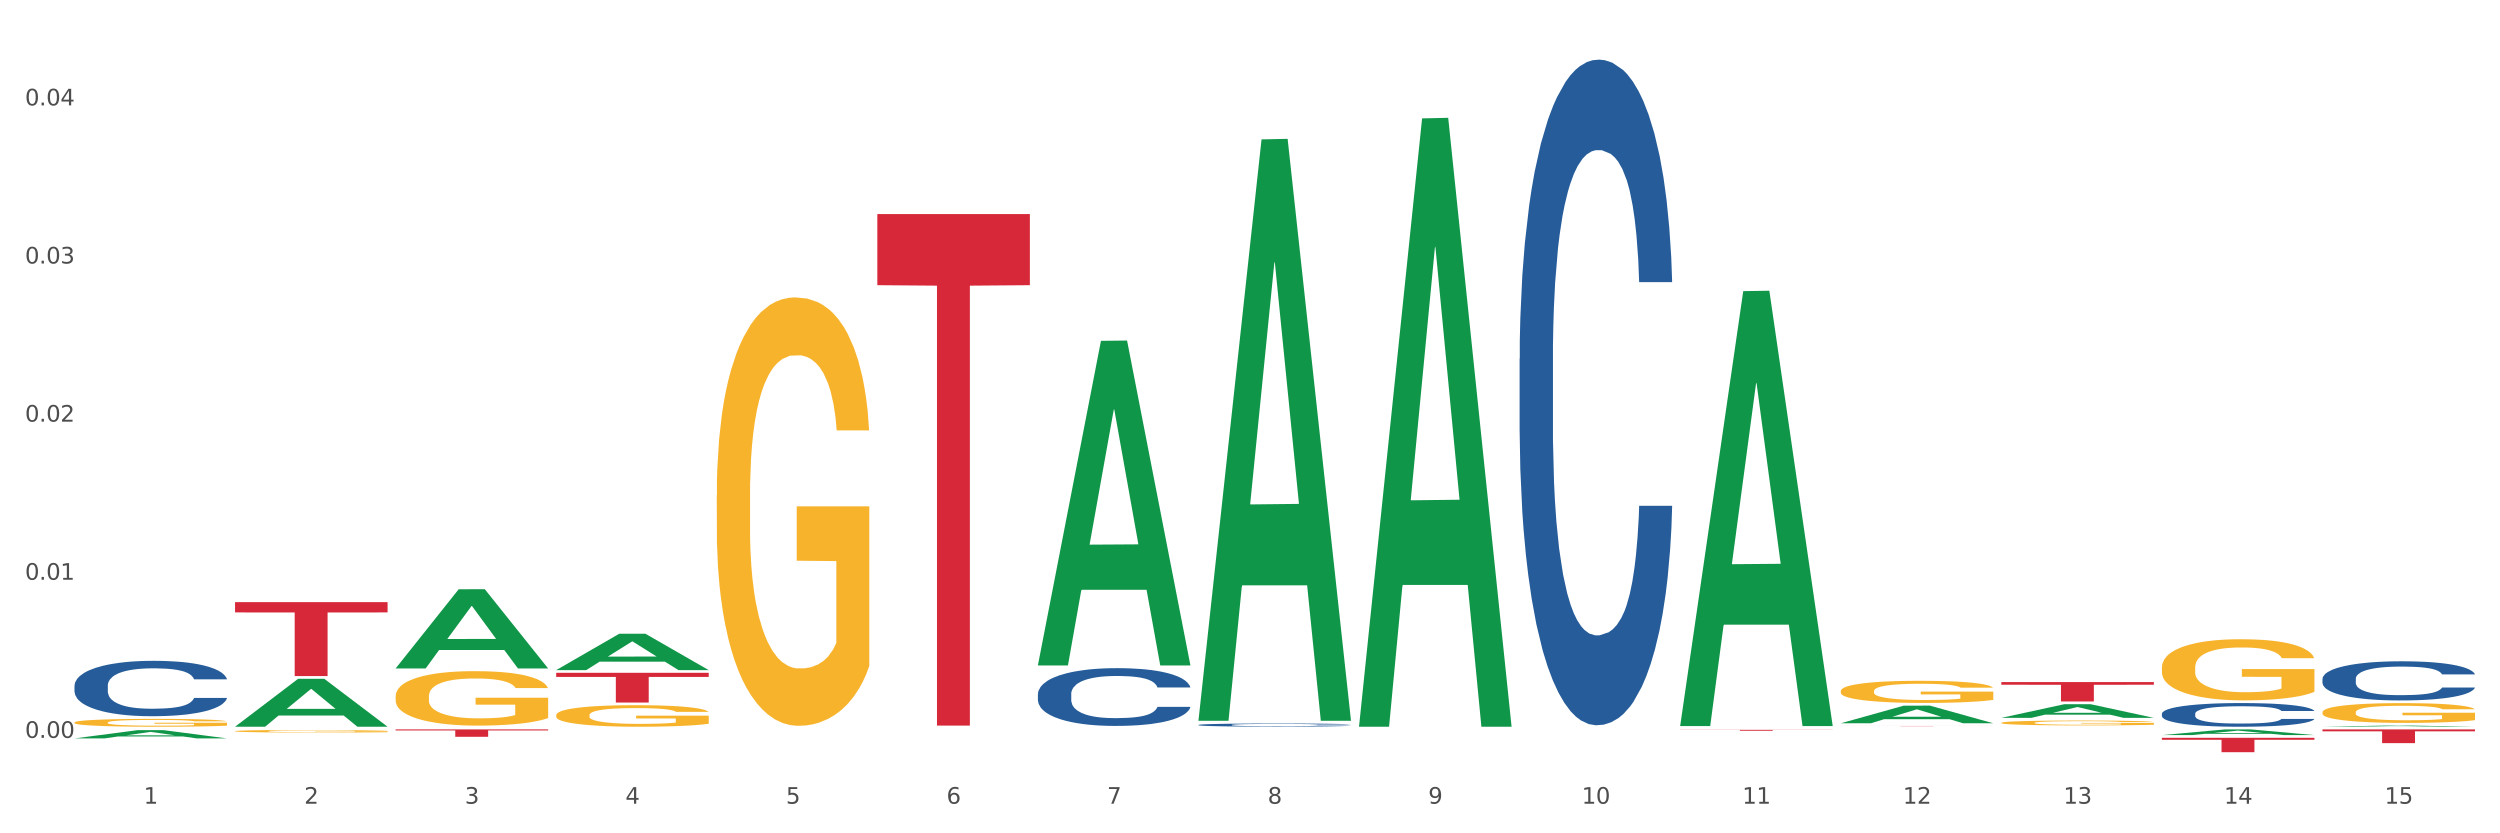 <?xml version="1.0" encoding="utf-8" standalone="no"?>
<!DOCTYPE svg PUBLIC "-//W3C//DTD SVG 1.1//EN"
  "http://www.w3.org/Graphics/SVG/1.1/DTD/svg11.dtd">
<svg xmlns:xlink="http://www.w3.org/1999/xlink" width="1080pt" height="360pt" viewBox="0 0 1080 360" xmlns="http://www.w3.org/2000/svg" version="1.1">
 <rect x="0" y="0" width="1080" height="360" fill="#333333" stroke="none"/>
 <defs>
  <style type="text/css">*{stroke-linejoin: round; stroke-linecap: butt}</style>
 </defs>
 <g id="figure_1">
  <g id="patch_1">
   <path d="M 0 360 
L 1080 360 
L 1080 0 
L 0 0 
z
" style="fill: #ffffff; stroke: #ffffff; stroke-linejoin: miter"/>
  </g>
  <g id="axes_1">
   <g id="matplotlib.axis_1">
    <g id="xtick_1">
     <g id="text_1">
      <!-- 1 -->
      <g style="fill: #4d4d4d" transform="translate(62.07 347.204) scale(0.096 -0.096)">
       <defs>
        <path id="DejaVuSans-31" d="M 794 531 
L 1825 531 
L 1825 4091 
L 703 3866 
L 703 4441 
L 1819 4666 
L 2450 4666 
L 2450 531 
L 3481 531 
L 3481 0 
L 794 0 
L 794 531 
z
" transform="scale(0.016)"/>
       </defs>
       <use xlink:href="#DejaVuSans-31"/>
      </g>
     </g>
    </g>
    <g id="xtick_2">
     <g id="text_2">
      <!-- 2 -->
      <g style="fill: #4d4d4d" transform="translate(131.436 347.204) scale(0.096 -0.096)">
       <defs>
        <path id="DejaVuSans-32" d="M 1228 531 
L 3431 531 
L 3431 0 
L 469 0 
L 469 531 
Q 828 903 1448 1529 
Q 2069 2156 2228 2338 
Q 2531 2678 2651 2914 
Q 2772 3150 2772 3378 
Q 2772 3750 2511 3984 
Q 2250 4219 1831 4219 
Q 1534 4219 1204 4116 
Q 875 4013 500 3803 
L 500 4441 
Q 881 4594 1212 4672 
Q 1544 4750 1819 4750 
Q 2544 4750 2975 4387 
Q 3406 4025 3406 3419 
Q 3406 3131 3298 2873 
Q 3191 2616 2906 2266 
Q 2828 2175 2409 1742 
Q 1991 1309 1228 531 
z
" transform="scale(0.016)"/>
       </defs>
       <use xlink:href="#DejaVuSans-32"/>
      </g>
     </g>
    </g>
    <g id="xtick_3">
     <g id="text_3">
      <!-- 3 -->
      <g style="fill: #4d4d4d" transform="translate(200.802 347.204) scale(0.096 -0.096)">
       <defs>
        <path id="DejaVuSans-33" d="M 2597 2516 
Q 3050 2419 3304 2112 
Q 3559 1806 3559 1356 
Q 3559 666 3084 287 
Q 2609 -91 1734 -91 
Q 1441 -91 1130 -33 
Q 819 25 488 141 
L 488 750 
Q 750 597 1062 519 
Q 1375 441 1716 441 
Q 2309 441 2620 675 
Q 2931 909 2931 1356 
Q 2931 1769 2642 2001 
Q 2353 2234 1838 2234 
L 1294 2234 
L 1294 2753 
L 1863 2753 
Q 2328 2753 2575 2939 
Q 2822 3125 2822 3475 
Q 2822 3834 2567 4026 
Q 2313 4219 1838 4219 
Q 1578 4219 1281 4162 
Q 984 4106 628 3988 
L 628 4550 
Q 988 4650 1302 4700 
Q 1616 4750 1894 4750 
Q 2613 4750 3031 4423 
Q 3450 4097 3450 3541 
Q 3450 3153 3228 2886 
Q 3006 2619 2597 2516 
z
" transform="scale(0.016)"/>
       </defs>
       <use xlink:href="#DejaVuSans-33"/>
      </g>
     </g>
    </g>
    <g id="xtick_4">
     <g id="text_4">
      <!-- 4 -->
      <g style="fill: #4d4d4d" transform="translate(270.169 347.204) scale(0.096 -0.096)">
       <defs>
        <path id="DejaVuSans-34" d="M 2419 4116 
L 825 1625 
L 2419 1625 
L 2419 4116 
z
M 2253 4666 
L 3047 4666 
L 3047 1625 
L 3713 1625 
L 3713 1100 
L 3047 1100 
L 3047 0 
L 2419 0 
L 2419 1100 
L 313 1100 
L 313 1709 
L 2253 4666 
z
" transform="scale(0.016)"/>
       </defs>
       <use xlink:href="#DejaVuSans-34"/>
      </g>
     </g>
    </g>
    <g id="xtick_5">
     <g id="text_5">
      <!-- 5 -->
      <g style="fill: #4d4d4d" transform="translate(339.535 347.204) scale(0.096 -0.096)">
       <defs>
        <path id="DejaVuSans-35" d="M 691 4666 
L 3169 4666 
L 3169 4134 
L 1269 4134 
L 1269 2991 
Q 1406 3038 1543 3061 
Q 1681 3084 1819 3084 
Q 2600 3084 3056 2656 
Q 3513 2228 3513 1497 
Q 3513 744 3044 326 
Q 2575 -91 1722 -91 
Q 1428 -91 1123 -41 
Q 819 9 494 109 
L 494 744 
Q 775 591 1075 516 
Q 1375 441 1709 441 
Q 2250 441 2565 725 
Q 2881 1009 2881 1497 
Q 2881 1984 2565 2268 
Q 2250 2553 1709 2553 
Q 1456 2553 1204 2497 
Q 953 2441 691 2322 
L 691 4666 
z
" transform="scale(0.016)"/>
       </defs>
       <use xlink:href="#DejaVuSans-35"/>
      </g>
     </g>
    </g>
    <g id="xtick_6">
     <g id="text_6">
      <!-- 6 -->
      <g style="fill: #4d4d4d" transform="translate(408.901 347.204) scale(0.096 -0.096)">
       <defs>
        <path id="DejaVuSans-36" d="M 2113 2584 
Q 1688 2584 1439 2293 
Q 1191 2003 1191 1497 
Q 1191 994 1439 701 
Q 1688 409 2113 409 
Q 2538 409 2786 701 
Q 3034 994 3034 1497 
Q 3034 2003 2786 2293 
Q 2538 2584 2113 2584 
z
M 3366 4563 
L 3366 3988 
Q 3128 4100 2886 4159 
Q 2644 4219 2406 4219 
Q 1781 4219 1451 3797 
Q 1122 3375 1075 2522 
Q 1259 2794 1537 2939 
Q 1816 3084 2150 3084 
Q 2853 3084 3261 2657 
Q 3669 2231 3669 1497 
Q 3669 778 3244 343 
Q 2819 -91 2113 -91 
Q 1303 -91 875 529 
Q 447 1150 447 2328 
Q 447 3434 972 4092 
Q 1497 4750 2381 4750 
Q 2619 4750 2861 4703 
Q 3103 4656 3366 4563 
z
" transform="scale(0.016)"/>
       </defs>
       <use xlink:href="#DejaVuSans-36"/>
      </g>
     </g>
    </g>
    <g id="xtick_7">
     <g id="text_7">
      <!-- 7 -->
      <g style="fill: #4d4d4d" transform="translate(478.267 347.204) scale(0.096 -0.096)">
       <defs>
        <path id="DejaVuSans-37" d="M 525 4666 
L 3525 4666 
L 3525 4397 
L 1831 0 
L 1172 0 
L 2766 4134 
L 525 4134 
L 525 4666 
z
" transform="scale(0.016)"/>
       </defs>
       <use xlink:href="#DejaVuSans-37"/>
      </g>
     </g>
    </g>
    <g id="xtick_8">
     <g id="text_8">
      <!-- 8 -->
      <g style="fill: #4d4d4d" transform="translate(547.634 347.204) scale(0.096 -0.096)">
       <defs>
        <path id="DejaVuSans-38" d="M 2034 2216 
Q 1584 2216 1326 1975 
Q 1069 1734 1069 1313 
Q 1069 891 1326 650 
Q 1584 409 2034 409 
Q 2484 409 2743 651 
Q 3003 894 3003 1313 
Q 3003 1734 2745 1975 
Q 2488 2216 2034 2216 
z
M 1403 2484 
Q 997 2584 770 2862 
Q 544 3141 544 3541 
Q 544 4100 942 4425 
Q 1341 4750 2034 4750 
Q 2731 4750 3128 4425 
Q 3525 4100 3525 3541 
Q 3525 3141 3298 2862 
Q 3072 2584 2669 2484 
Q 3125 2378 3379 2068 
Q 3634 1759 3634 1313 
Q 3634 634 3220 271 
Q 2806 -91 2034 -91 
Q 1263 -91 848 271 
Q 434 634 434 1313 
Q 434 1759 690 2068 
Q 947 2378 1403 2484 
z
M 1172 3481 
Q 1172 3119 1398 2916 
Q 1625 2713 2034 2713 
Q 2441 2713 2670 2916 
Q 2900 3119 2900 3481 
Q 2900 3844 2670 4047 
Q 2441 4250 2034 4250 
Q 1625 4250 1398 4047 
Q 1172 3844 1172 3481 
z
" transform="scale(0.016)"/>
       </defs>
       <use xlink:href="#DejaVuSans-38"/>
      </g>
     </g>
    </g>
    <g id="xtick_9">
     <g id="text_9">
      <!-- 9 -->
      <g style="fill: #4d4d4d" transform="translate(617 347.204) scale(0.096 -0.096)">
       <defs>
        <path id="DejaVuSans-39" d="M 703 97 
L 703 672 
Q 941 559 1184 500 
Q 1428 441 1663 441 
Q 2288 441 2617 861 
Q 2947 1281 2994 2138 
Q 2813 1869 2534 1725 
Q 2256 1581 1919 1581 
Q 1219 1581 811 2004 
Q 403 2428 403 3163 
Q 403 3881 828 4315 
Q 1253 4750 1959 4750 
Q 2769 4750 3195 4129 
Q 3622 3509 3622 2328 
Q 3622 1225 3098 567 
Q 2575 -91 1691 -91 
Q 1453 -91 1209 -44 
Q 966 3 703 97 
z
M 1959 2075 
Q 2384 2075 2632 2365 
Q 2881 2656 2881 3163 
Q 2881 3666 2632 3958 
Q 2384 4250 1959 4250 
Q 1534 4250 1286 3958 
Q 1038 3666 1038 3163 
Q 1038 2656 1286 2365 
Q 1534 2075 1959 2075 
z
" transform="scale(0.016)"/>
       </defs>
       <use xlink:href="#DejaVuSans-39"/>
      </g>
     </g>
    </g>
    <g id="xtick_10">
     <g id="text_10">
      <!-- 10 -->
      <g style="fill: #4d4d4d" transform="translate(683.312 347.204) scale(0.096 -0.096)">
       <defs>
        <path id="DejaVuSans-30" d="M 2034 4250 
Q 1547 4250 1301 3770 
Q 1056 3291 1056 2328 
Q 1056 1369 1301 889 
Q 1547 409 2034 409 
Q 2525 409 2770 889 
Q 3016 1369 3016 2328 
Q 3016 3291 2770 3770 
Q 2525 4250 2034 4250 
z
M 2034 4750 
Q 2819 4750 3233 4129 
Q 3647 3509 3647 2328 
Q 3647 1150 3233 529 
Q 2819 -91 2034 -91 
Q 1250 -91 836 529 
Q 422 1150 422 2328 
Q 422 3509 836 4129 
Q 1250 4750 2034 4750 
z
" transform="scale(0.016)"/>
       </defs>
       <use xlink:href="#DejaVuSans-31"/>
       <use xlink:href="#DejaVuSans-30" transform="translate(63.623 0)"/>
      </g>
     </g>
    </g>
    <g id="xtick_11">
     <g id="text_11">
      <!-- 11 -->
      <g style="fill: #4d4d4d" transform="translate(752.678 347.204) scale(0.096 -0.096)">
       <use xlink:href="#DejaVuSans-31"/>
       <use xlink:href="#DejaVuSans-31" transform="translate(63.623 0)"/>
      </g>
     </g>
    </g>
    <g id="xtick_12">
     <g id="text_12">
      <!-- 12 -->
      <g style="fill: #4d4d4d" transform="translate(822.044 347.204) scale(0.096 -0.096)">
       <use xlink:href="#DejaVuSans-31"/>
       <use xlink:href="#DejaVuSans-32" transform="translate(63.623 0)"/>
      </g>
     </g>
    </g>
    <g id="xtick_13">
     <g id="text_13">
      <!-- 13 -->
      <g style="fill: #4d4d4d" transform="translate(891.411 347.204) scale(0.096 -0.096)">
       <use xlink:href="#DejaVuSans-31"/>
       <use xlink:href="#DejaVuSans-33" transform="translate(63.623 0)"/>
      </g>
     </g>
    </g>
    <g id="xtick_14">
     <g id="text_14">
      <!-- 14 -->
      <g style="fill: #4d4d4d" transform="translate(960.777 347.204) scale(0.096 -0.096)">
       <use xlink:href="#DejaVuSans-31"/>
       <use xlink:href="#DejaVuSans-34" transform="translate(63.623 0)"/>
      </g>
     </g>
    </g>
    <g id="xtick_15">
     <g id="text_15">
      <!-- 15 -->
      <g style="fill: #4d4d4d" transform="translate(1030.143 347.204) scale(0.096 -0.096)">
       <use xlink:href="#DejaVuSans-31"/>
       <use xlink:href="#DejaVuSans-35" transform="translate(63.623 0)"/>
      </g>
     </g>
    </g>
    <g id="xtick_16"/>
    <g id="xtick_17"/>
    <g id="xtick_18"/>
    <g id="xtick_19"/>
    <g id="xtick_20"/>
    <g id="xtick_21"/>
    <g id="xtick_22"/>
    <g id="xtick_23"/>
    <g id="xtick_24"/>
    <g id="xtick_25"/>
    <g id="xtick_26"/>
    <g id="xtick_27"/>
    <g id="xtick_28"/>
    <g id="xtick_29"/>
   </g>
   <g id="matplotlib.axis_2">
    <g id="ytick_1">
     <g id="text_16">
      <!-- 0.00 -->
      <g style="fill: #4d4d4d" transform="translate(10.8 318.756) scale(0.096 -0.096)">
       <defs>
        <path id="DejaVuSans-2e" d="M 684 794 
L 1344 794 
L 1344 0 
L 684 0 
L 684 794 
z
" transform="scale(0.016)"/>
       </defs>
       <use xlink:href="#DejaVuSans-30"/>
       <use xlink:href="#DejaVuSans-2e" transform="translate(63.623 0)"/>
       <use xlink:href="#DejaVuSans-30" transform="translate(95.41 0)"/>
       <use xlink:href="#DejaVuSans-30" transform="translate(159.033 0)"/>
      </g>
     </g>
    </g>
    <g id="ytick_2">
     <g id="text_17">
      <!-- 0.01 -->
      <g style="fill: #4d4d4d" transform="translate(10.8 250.452) scale(0.096 -0.096)">
       <use xlink:href="#DejaVuSans-30"/>
       <use xlink:href="#DejaVuSans-2e" transform="translate(63.623 0)"/>
       <use xlink:href="#DejaVuSans-30" transform="translate(95.41 0)"/>
       <use xlink:href="#DejaVuSans-31" transform="translate(159.033 0)"/>
      </g>
     </g>
    </g>
    <g id="ytick_3">
     <g id="text_18">
      <!-- 0.02 -->
      <g style="fill: #4d4d4d" transform="translate(10.8 182.148) scale(0.096 -0.096)">
       <use xlink:href="#DejaVuSans-30"/>
       <use xlink:href="#DejaVuSans-2e" transform="translate(63.623 0)"/>
       <use xlink:href="#DejaVuSans-30" transform="translate(95.41 0)"/>
       <use xlink:href="#DejaVuSans-32" transform="translate(159.033 0)"/>
      </g>
     </g>
    </g>
    <g id="ytick_4">
     <g id="text_19">
      <!-- 0.03 -->
      <g style="fill: #4d4d4d" transform="translate(10.8 113.844) scale(0.096 -0.096)">
       <use xlink:href="#DejaVuSans-30"/>
       <use xlink:href="#DejaVuSans-2e" transform="translate(63.623 0)"/>
       <use xlink:href="#DejaVuSans-30" transform="translate(95.41 0)"/>
       <use xlink:href="#DejaVuSans-33" transform="translate(159.033 0)"/>
      </g>
     </g>
    </g>
    <g id="ytick_5">
     <g id="text_20">
      <!-- 0.04 -->
      <g style="fill: #4d4d4d" transform="translate(10.8 45.54) scale(0.096 -0.096)">
       <use xlink:href="#DejaVuSans-30"/>
       <use xlink:href="#DejaVuSans-2e" transform="translate(63.623 0)"/>
       <use xlink:href="#DejaVuSans-30" transform="translate(95.41 0)"/>
       <use xlink:href="#DejaVuSans-34" transform="translate(159.033 0)"/>
      </g>
     </g>
    </g>
    <g id="ytick_6"/>
    <g id="ytick_7"/>
    <g id="ytick_8"/>
    <g id="ytick_9"/>
   </g>
   <g id="PolyCollection_1">
    <path d="M 448.372 287.22 
L 448.44 287.088 
L 475.615 147.242 
L 486.892 147.111 
L 514.27 287.483 
L 501.227 287.483 
L 495.316 254.796 
L 467.259 254.796 
L 467.055 255.323 
L 461.348 287.483 
L 448.372 287.483 
L 448.372 287.22 
L 470.791 235.288 
L 491.783 235.157 
L 481.389 177.03 
L 481.253 176.767 
L 481.117 177.162 
L 470.723 235.157 
L 470.791 235.288 
L 448.372 287.22 
z
" clip-path="url(#pa850f4b4b7)" style="fill: #109648"/>
    <path d="M 517.739 310.924 
L 517.806 310.688 
L 544.981 60.214 
L 556.258 59.978 
L 583.636 311.396 
L 570.593 311.396 
L 564.682 252.85 
L 536.625 252.85 
L 536.421 253.794 
L 530.714 311.396 
L 517.739 311.396 
L 517.739 310.924 
L 540.157 217.911 
L 561.15 217.675 
L 550.755 113.567 
L 550.62 113.095 
L 550.484 113.803 
L 540.089 217.675 
L 540.157 217.911 
L 517.739 310.924 
z
" clip-path="url(#pa850f4b4b7)" style="fill: #109648"/>
    <path d="M 587.105 313.442 
L 587.173 313.195 
L 614.347 51.142 
L 625.624 50.895 
L 653.003 313.936 
L 639.959 313.936 
L 634.049 252.683 
L 605.991 252.683 
L 605.787 253.671 
L 600.081 313.936 
L 587.105 313.936 
L 587.105 313.442 
L 609.524 216.129 
L 630.516 215.882 
L 620.122 106.961 
L 619.986 106.467 
L 619.85 107.208 
L 609.456 215.882 
L 609.524 216.129 
L 587.105 313.442 
z
" clip-path="url(#pa850f4b4b7)" style="fill: #109648"/>
    <path d="M 1003.302 293.276 
L 1003.38 293.261 
L 1003.38 292.828 
L 1003.614 292.241 
L 1004.47 291.16 
L 1005.561 290.341 
L 1007.43 289.383 
L 1008.443 288.982 
L 1009.767 288.534 
L 1012.494 287.808 
L 1015.609 287.19 
L 1017.79 286.85 
L 1019.426 286.633 
L 1023.087 286.247 
L 1025.19 286.077 
L 1027.371 285.938 
L 1029.241 285.846 
L 1032.356 285.738 
L 1034.849 285.691 
L 1037.731 285.676 
L 1040.146 285.691 
L 1043.339 285.753 
L 1048.013 285.938 
L 1049.805 286.046 
L 1052.219 286.232 
L 1054.712 286.479 
L 1056.737 286.726 
L 1059.074 287.081 
L 1061.489 287.545 
L 1063.825 288.132 
L 1065.461 288.673 
L 1066.785 289.244 
L 1067.954 289.939 
L 1068.811 290.696 
L 1069.2 291.33 
L 1054.945 291.33 
L 1054.556 290.758 
L 1053.777 290.14 
L 1052.998 289.723 
L 1052.141 289.383 
L 1050.817 288.997 
L 1049.649 288.75 
L 1047.701 288.456 
L 1045.91 288.271 
L 1044.43 288.163 
L 1042.638 288.07 
L 1038.822 287.977 
L 1036.095 287.977 
L 1034.382 288.008 
L 1032.278 288.086 
L 1030.487 288.194 
L 1028.384 288.379 
L 1026.748 288.58 
L 1025.112 288.843 
L 1024.178 289.028 
L 1022.775 289.368 
L 1021.841 289.646 
L 1020.594 290.125 
L 1019.893 290.465 
L 1018.647 291.345 
L 1018.102 291.994 
L 1017.868 292.442 
L 1017.712 292.936 
L 1017.712 295.346 
L 1018.18 296.427 
L 1018.569 296.891 
L 1019.192 297.416 
L 1020.361 298.096 
L 1022.074 298.76 
L 1023.866 299.239 
L 1025.346 299.532 
L 1026.748 299.749 
L 1028.15 299.919 
L 1029.864 300.073 
L 1031.266 300.166 
L 1033.369 300.258 
L 1035.862 300.305 
L 1037.809 300.305 
L 1041.781 300.228 
L 1043.573 300.15 
L 1045.287 300.042 
L 1047.156 299.872 
L 1048.636 299.687 
L 1049.493 299.548 
L 1050.895 299.254 
L 1051.986 298.945 
L 1052.92 298.59 
L 1053.543 298.281 
L 1054.244 297.818 
L 1054.79 297.292 
L 1054.945 297.014 
L 1069.2 297.014 
L 1068.888 297.571 
L 1068.343 298.111 
L 1067.253 298.837 
L 1066.396 299.254 
L 1065.072 299.764 
L 1063.67 300.197 
L 1061.722 300.676 
L 1059.931 301.031 
L 1058.061 301.34 
L 1056.036 301.618 
L 1052.375 302.004 
L 1051.051 302.112 
L 1048.247 302.298 
L 1046.066 302.406 
L 1042.872 302.514 
L 1039.6 302.576 
L 1036.173 302.591 
L 1033.135 302.56 
L 1029.786 302.468 
L 1027.683 302.375 
L 1025.346 302.236 
L 1022.62 302.02 
L 1020.049 301.757 
L 1017.634 301.448 
L 1015.376 301.093 
L 1013.272 300.691 
L 1010.546 300.027 
L 1008.521 299.378 
L 1007.041 298.775 
L 1006.028 298.266 
L 1005.016 297.617 
L 1004.47 297.169 
L 1003.614 296.088 
L 1003.302 295.083 
L 1003.302 293.276 
z
" clip-path="url(#pa850f4b4b7)" style="fill: #255c99"/>
    <path d="M 32.175 296.225 
L 32.253 296.203 
L 32.253 295.591 
L 32.487 294.761 
L 33.343 293.232 
L 34.434 292.074 
L 36.303 290.719 
L 37.316 290.151 
L 38.64 289.517 
L 41.366 288.49 
L 44.482 287.616 
L 46.663 287.135 
L 48.299 286.83 
L 51.96 286.283 
L 54.063 286.043 
L 56.244 285.846 
L 58.114 285.715 
L 61.229 285.562 
L 63.722 285.497 
L 66.604 285.475 
L 69.019 285.497 
L 72.212 285.584 
L 76.886 285.846 
L 78.677 285.999 
L 81.092 286.261 
L 83.585 286.611 
L 85.61 286.961 
L 87.947 287.463 
L 90.361 288.119 
L 92.698 288.949 
L 94.334 289.714 
L 95.658 290.522 
L 96.827 291.505 
L 97.683 292.576 
L 98.073 293.472 
L 83.818 293.472 
L 83.429 292.663 
L 82.65 291.789 
L 81.871 291.2 
L 81.014 290.719 
L 79.69 290.173 
L 78.522 289.823 
L 76.574 289.408 
L 74.783 289.146 
L 73.303 288.993 
L 71.511 288.862 
L 67.694 288.731 
L 64.968 288.731 
L 63.255 288.774 
L 61.151 288.883 
L 59.36 289.036 
L 57.257 289.299 
L 55.621 289.583 
L 53.985 289.954 
L 53.05 290.216 
L 51.648 290.697 
L 50.714 291.09 
L 49.467 291.768 
L 48.766 292.248 
L 47.52 293.494 
L 46.975 294.411 
L 46.741 295.045 
L 46.585 295.744 
L 46.585 299.153 
L 47.053 300.682 
L 47.442 301.338 
L 48.065 302.081 
L 49.234 303.042 
L 50.947 303.982 
L 52.739 304.659 
L 54.219 305.074 
L 55.621 305.38 
L 57.023 305.62 
L 58.737 305.839 
L 60.139 305.97 
L 62.242 306.101 
L 64.734 306.167 
L 66.682 306.167 
L 70.654 306.057 
L 72.446 305.948 
L 74.16 305.795 
L 76.029 305.555 
L 77.509 305.293 
L 78.366 305.096 
L 79.768 304.681 
L 80.858 304.244 
L 81.793 303.741 
L 82.416 303.304 
L 83.117 302.649 
L 83.663 301.906 
L 83.818 301.513 
L 98.073 301.513 
L 97.761 302.299 
L 97.216 303.064 
L 96.126 304.091 
L 95.269 304.681 
L 93.945 305.402 
L 92.542 306.014 
L 90.595 306.691 
L 88.804 307.194 
L 86.934 307.631 
L 84.909 308.024 
L 81.248 308.57 
L 79.924 308.723 
L 77.12 308.985 
L 74.939 309.138 
L 71.745 309.291 
L 68.473 309.379 
L 65.046 309.4 
L 62.008 309.357 
L 58.659 309.226 
L 56.556 309.095 
L 54.219 308.898 
L 51.493 308.592 
L 48.922 308.221 
L 46.507 307.784 
L 44.248 307.281 
L 42.145 306.713 
L 39.419 305.773 
L 37.394 304.856 
L 35.914 304.004 
L 34.901 303.282 
L 33.889 302.365 
L 33.343 301.731 
L 32.487 300.202 
L 32.175 298.781 
L 32.175 296.225 
z
" clip-path="url(#pa850f4b4b7)" style="fill: #255c99"/>
    <path d="M 101.541 315.861 
L 101.619 315.86 
L 101.619 315.823 
L 101.775 315.791 
L 102.553 315.715 
L 103.72 315.652 
L 104.575 315.619 
L 105.431 315.591 
L 106.443 315.564 
L 107.688 315.535 
L 109.944 315.494 
L 111.344 315.472 
L 113.056 315.45 
L 116.168 315.417 
L 118.424 315.399 
L 120.758 315.384 
L 124.57 315.366 
L 127.06 315.357 
L 129.705 315.351 
L 132.895 315.347 
L 135.307 315.346 
L 140.598 315.349 
L 145.11 315.359 
L 147.289 315.366 
L 150.089 315.378 
L 151.568 315.386 
L 153.979 315.402 
L 156.469 315.424 
L 158.181 315.442 
L 160.748 315.476 
L 162.693 315.511 
L 164.483 315.554 
L 165.416 315.583 
L 166.117 315.611 
L 166.739 315.642 
L 167.361 315.692 
L 153.357 315.692 
L 152.812 315.656 
L 151.957 315.623 
L 150.712 315.59 
L 149.623 315.57 
L 147.755 315.544 
L 146.044 315.528 
L 144.254 315.516 
L 142.076 315.506 
L 140.364 315.501 
L 137.952 315.497 
L 133.206 315.498 
L 130.017 315.506 
L 127.838 315.516 
L 126.438 315.525 
L 125.193 315.535 
L 123.792 315.55 
L 122.159 315.571 
L 120.992 315.59 
L 119.825 315.615 
L 118.891 315.639 
L 118.035 315.667 
L 117.335 315.698 
L 116.79 315.729 
L 116.324 315.768 
L 115.935 315.832 
L 115.935 315.971 
L 116.09 316.003 
L 116.479 316.045 
L 116.946 316.076 
L 117.724 316.114 
L 118.424 316.139 
L 119.747 316.176 
L 121.225 316.206 
L 122.392 316.225 
L 123.559 316.242 
L 125.582 316.264 
L 127.838 316.282 
L 129.783 316.294 
L 132.428 316.304 
L 134.218 316.308 
L 135.774 316.31 
L 139.586 316.31 
L 142.309 316.307 
L 145.343 316.3 
L 147.678 316.29 
L 149.623 316.279 
L 151.801 316.261 
L 153.201 316.244 
L 153.201 316.031 
L 136.085 316.03 
L 136.085 315.889 
L 167.439 315.889 
L 167.439 316.304 
L 166.117 316.325 
L 164.638 316.344 
L 163.082 316.362 
L 160.748 316.383 
L 157.947 316.403 
L 155.458 316.417 
L 152.812 316.43 
L 149.7 316.441 
L 145.655 316.451 
L 143.165 316.455 
L 140.053 316.458 
L 136.396 316.459 
L 133.206 316.457 
L 130.094 316.452 
L 126.827 316.443 
L 123.637 316.43 
L 121.225 316.416 
L 118.813 316.4 
L 116.246 316.379 
L 114.223 316.359 
L 112.667 316.34 
L 110.955 316.317 
L 109.088 316.286 
L 107.688 316.259 
L 106.443 316.23 
L 105.12 316.194 
L 104.186 316.162 
L 103.253 316.123 
L 102.708 316.093 
L 102.086 316.048 
L 101.619 315.984 
L 101.541 315.861 
z
" clip-path="url(#pa850f4b4b7)" style="fill: #f7b32b"/>
    <path d="M 32.175 312.126 
L 32.253 312.123 
L 32.253 312.011 
L 32.408 311.915 
L 33.186 311.683 
L 34.353 311.491 
L 35.209 311.388 
L 36.065 311.305 
L 37.076 311.221 
L 38.321 311.134 
L 40.578 311.007 
L 41.978 310.942 
L 43.69 310.874 
L 46.802 310.775 
L 49.058 310.719 
L 51.392 310.672 
L 55.204 310.617 
L 57.694 310.592 
L 60.339 310.573 
L 63.529 310.561 
L 65.941 310.558 
L 71.231 310.567 
L 75.744 310.595 
L 77.922 310.617 
L 80.723 310.654 
L 82.201 310.679 
L 84.613 310.728 
L 87.103 310.793 
L 88.815 310.849 
L 91.382 310.954 
L 93.327 311.06 
L 95.116 311.19 
L 96.05 311.28 
L 96.75 311.364 
L 97.373 311.46 
L 97.995 311.611 
L 83.991 311.611 
L 83.446 311.503 
L 82.59 311.401 
L 81.346 311.302 
L 80.256 311.24 
L 78.389 311.162 
L 76.677 311.113 
L 74.888 311.075 
L 72.71 311.044 
L 70.998 311.029 
L 68.586 311.016 
L 63.84 311.02 
L 60.65 311.044 
L 58.472 311.075 
L 57.071 311.103 
L 55.827 311.134 
L 54.426 311.178 
L 52.792 311.243 
L 51.625 311.302 
L 50.458 311.376 
L 49.525 311.45 
L 48.669 311.537 
L 47.969 311.63 
L 47.424 311.726 
L 46.957 311.844 
L 46.568 312.039 
L 46.568 312.464 
L 46.724 312.56 
L 47.113 312.687 
L 47.58 312.783 
L 48.358 312.897 
L 49.058 312.975 
L 50.381 313.087 
L 51.859 313.179 
L 53.026 313.238 
L 54.193 313.288 
L 56.216 313.356 
L 58.472 313.412 
L 60.417 313.446 
L 63.062 313.477 
L 64.852 313.489 
L 66.408 313.496 
L 70.22 313.496 
L 72.943 313.486 
L 75.977 313.465 
L 78.311 313.437 
L 80.256 313.403 
L 82.435 313.347 
L 83.835 313.294 
L 83.835 312.646 
L 66.719 312.643 
L 66.719 312.213 
L 98.073 312.213 
L 98.073 313.477 
L 96.75 313.542 
L 95.272 313.601 
L 93.716 313.654 
L 91.382 313.719 
L 88.581 313.781 
L 86.091 313.824 
L 83.446 313.861 
L 80.334 313.895 
L 76.288 313.926 
L 73.799 313.939 
L 70.687 313.948 
L 67.03 313.951 
L 63.84 313.945 
L 60.728 313.929 
L 57.461 313.902 
L 54.271 313.861 
L 51.859 313.821 
L 49.447 313.771 
L 46.879 313.706 
L 44.857 313.644 
L 43.301 313.589 
L 41.589 313.517 
L 39.722 313.424 
L 38.321 313.341 
L 37.076 313.254 
L 35.754 313.142 
L 34.82 313.046 
L 33.887 312.925 
L 33.342 312.836 
L 32.72 312.696 
L 32.253 312.501 
L 32.175 312.126 
z
" clip-path="url(#pa850f4b4b7)" style="fill: #f7b32b"/>
    <path d="M 725.837 315.282 
L 791.735 315.282 
L 791.735 315.338 
L 765.813 315.338 
L 765.813 315.684 
L 751.603 315.684 
L 751.603 315.338 
L 725.837 315.338 
L 725.837 315.282 
L 725.837 315.282 
z
" clip-path="url(#pa850f4b4b7)" style="fill: #d62839"/>
    <path d="M 379.006 92.491 
L 444.904 92.491 
L 444.904 123.199 
L 418.982 123.406 
L 418.982 313.461 
L 404.772 313.461 
L 404.772 123.406 
L 379.006 123.199 
L 379.006 92.699 
L 379.006 92.491 
z
" clip-path="url(#pa850f4b4b7)" style="fill: #d62839"/>
    <path d="M 240.274 290.651 
L 306.172 290.651 
L 306.172 292.435 
L 280.25 292.447 
L 280.25 303.486 
L 266.039 303.486 
L 266.039 292.447 
L 240.274 292.435 
L 240.274 290.663 
L 240.274 290.651 
z
" clip-path="url(#pa850f4b4b7)" style="fill: #d62839"/>
    <path d="M 170.907 315.109 
L 236.805 315.109 
L 236.805 315.553 
L 210.883 315.556 
L 210.883 318.307 
L 196.673 318.307 
L 196.673 315.556 
L 170.907 315.553 
L 170.907 315.112 
L 170.907 315.109 
z
" clip-path="url(#pa850f4b4b7)" style="fill: #d62839"/>
    <path d="M 101.541 260.127 
L 167.439 260.127 
L 167.439 264.566 
L 141.517 264.596 
L 141.517 292.069 
L 127.307 292.069 
L 127.307 264.596 
L 101.541 264.566 
L 101.541 260.157 
L 101.541 260.127 
z
" clip-path="url(#pa850f4b4b7)" style="fill: #d62839"/>
    <path d="M 933.936 308.318 
L 934.014 308.308 
L 934.014 308.047 
L 934.247 307.692 
L 935.104 307.038 
L 936.195 306.543 
L 938.064 305.963 
L 939.077 305.72 
L 940.401 305.45 
L 943.127 305.01 
L 946.243 304.637 
L 948.424 304.431 
L 950.06 304.3 
L 953.721 304.067 
L 955.824 303.964 
L 958.005 303.88 
L 959.874 303.824 
L 962.99 303.759 
L 965.483 303.731 
L 968.365 303.721 
L 970.779 303.731 
L 973.973 303.768 
L 978.647 303.88 
L 980.438 303.945 
L 982.853 304.058 
L 985.346 304.207 
L 987.371 304.356 
L 989.708 304.571 
L 992.122 304.852 
L 994.459 305.207 
L 996.095 305.534 
L 997.419 305.879 
L 998.587 306.3 
L 999.444 306.757 
L 999.834 307.141 
L 985.579 307.141 
L 985.19 306.795 
L 984.411 306.421 
L 983.632 306.169 
L 982.775 305.963 
L 981.451 305.73 
L 980.283 305.58 
L 978.335 305.403 
L 976.544 305.291 
L 975.064 305.225 
L 973.272 305.169 
L 969.455 305.113 
L 966.729 305.113 
L 965.015 305.132 
L 962.912 305.179 
L 961.121 305.244 
L 959.018 305.356 
L 957.382 305.478 
L 955.746 305.636 
L 954.811 305.748 
L 953.409 305.954 
L 952.475 306.122 
L 951.228 306.412 
L 950.527 306.617 
L 949.281 307.15 
L 948.736 307.542 
L 948.502 307.813 
L 948.346 308.112 
L 948.346 309.57 
L 948.814 310.223 
L 949.203 310.504 
L 949.826 310.821 
L 950.995 311.232 
L 952.708 311.634 
L 954.5 311.924 
L 955.98 312.101 
L 957.382 312.232 
L 958.784 312.335 
L 960.498 312.428 
L 961.9 312.484 
L 964.003 312.54 
L 966.495 312.568 
L 968.443 312.568 
L 972.415 312.522 
L 974.207 312.475 
L 975.92 312.41 
L 977.79 312.307 
L 979.27 312.195 
L 980.127 312.111 
L 981.529 311.933 
L 982.619 311.746 
L 983.554 311.531 
L 984.177 311.345 
L 984.878 311.064 
L 985.423 310.747 
L 985.579 310.579 
L 999.834 310.579 
L 999.522 310.915 
L 998.977 311.242 
L 997.886 311.681 
L 997.03 311.933 
L 995.705 312.241 
L 994.303 312.503 
L 992.356 312.793 
L 990.564 313.008 
L 988.695 313.194 
L 986.67 313.363 
L 983.009 313.596 
L 981.685 313.662 
L 978.88 313.774 
L 976.699 313.839 
L 973.506 313.904 
L 970.234 313.942 
L 966.807 313.951 
L 963.769 313.932 
L 960.42 313.876 
L 958.317 313.82 
L 955.98 313.736 
L 953.253 313.605 
L 950.683 313.447 
L 948.268 313.26 
L 946.009 313.045 
L 943.906 312.802 
L 941.18 312.4 
L 939.155 312.008 
L 937.675 311.644 
L 936.662 311.335 
L 935.65 310.943 
L 935.104 310.672 
L 934.247 310.018 
L 933.936 309.411 
L 933.936 308.318 
z
" clip-path="url(#pa850f4b4b7)" style="fill: #255c99"/>
    <path d="M 656.471 154.965 
L 656.549 154.702 
L 656.549 147.349 
L 656.783 137.37 
L 657.639 118.987 
L 658.73 105.069 
L 660.599 88.787 
L 661.612 81.959 
L 662.936 74.343 
L 665.662 62 
L 668.778 51.496 
L 670.959 45.718 
L 672.595 42.041 
L 676.256 35.476 
L 678.359 32.587 
L 680.54 30.224 
L 682.41 28.648 
L 685.525 26.81 
L 688.018 26.022 
L 690.9 25.759 
L 693.315 26.022 
L 696.508 27.073 
L 701.182 30.224 
L 702.973 32.062 
L 705.388 35.214 
L 707.881 39.415 
L 709.906 43.617 
L 712.243 49.657 
L 714.657 57.536 
L 716.994 67.515 
L 718.63 76.706 
L 719.954 86.423 
L 721.123 98.241 
L 721.979 111.109 
L 722.369 121.876 
L 708.114 121.876 
L 707.725 112.159 
L 706.946 101.655 
L 706.167 94.564 
L 705.31 88.787 
L 703.986 82.221 
L 702.818 78.019 
L 700.87 73.03 
L 699.079 69.878 
L 697.599 68.04 
L 695.807 66.464 
L 691.99 64.889 
L 689.264 64.889 
L 687.55 65.414 
L 685.447 66.727 
L 683.656 68.565 
L 681.553 71.717 
L 679.917 75.131 
L 678.281 79.595 
L 677.346 82.746 
L 675.944 88.524 
L 675.01 93.251 
L 673.763 101.392 
L 673.062 107.169 
L 671.816 122.138 
L 671.271 133.168 
L 671.037 140.784 
L 670.881 149.187 
L 670.881 190.155 
L 671.349 208.538 
L 671.738 216.416 
L 672.361 225.345 
L 673.53 236.9 
L 675.243 248.192 
L 677.035 256.333 
L 678.515 261.323 
L 679.917 265 
L 681.319 267.888 
L 683.033 270.515 
L 684.435 272.09 
L 686.538 273.666 
L 689.03 274.454 
L 690.978 274.454 
L 694.95 273.141 
L 696.742 271.828 
L 698.456 269.989 
L 700.325 267.101 
L 701.805 263.949 
L 702.662 261.586 
L 704.064 256.596 
L 705.154 251.344 
L 706.089 245.304 
L 706.712 240.051 
L 707.413 232.173 
L 707.959 223.244 
L 708.114 218.517 
L 722.369 218.517 
L 722.057 227.971 
L 721.512 237.163 
L 720.422 249.506 
L 719.565 256.596 
L 718.241 265.262 
L 716.838 272.615 
L 714.891 280.756 
L 713.1 286.797 
L 711.23 292.049 
L 709.205 296.776 
L 705.544 303.341 
L 704.22 305.179 
L 701.416 308.331 
L 699.235 310.169 
L 696.041 312.007 
L 692.769 313.058 
L 689.342 313.32 
L 686.304 312.795 
L 682.955 311.22 
L 680.852 309.644 
L 678.515 307.28 
L 675.789 303.604 
L 673.218 299.139 
L 670.803 293.887 
L 668.544 287.847 
L 666.441 281.019 
L 663.715 269.727 
L 661.69 258.697 
L 660.21 248.455 
L 659.197 239.789 
L 658.185 228.759 
L 657.639 221.143 
L 656.783 202.76 
L 656.471 185.691 
L 656.471 154.965 
z
" clip-path="url(#pa850f4b4b7)" style="fill: #255c99"/>
    <path d="M 517.739 313.162 
L 517.816 313.16 
L 517.816 313.126 
L 518.05 313.079 
L 518.907 312.992 
L 519.997 312.927 
L 521.867 312.85 
L 522.88 312.818 
L 524.204 312.782 
L 526.93 312.724 
L 530.046 312.675 
L 532.227 312.647 
L 533.863 312.63 
L 537.523 312.599 
L 539.627 312.586 
L 541.808 312.574 
L 543.677 312.567 
L 546.793 312.558 
L 549.285 312.555 
L 552.167 312.553 
L 554.582 312.555 
L 557.776 312.56 
L 562.449 312.574 
L 564.241 312.583 
L 566.656 312.598 
L 569.148 312.618 
L 571.173 312.637 
L 573.51 312.666 
L 575.925 312.703 
L 578.262 312.75 
L 579.898 312.793 
L 581.222 312.839 
L 582.39 312.895 
L 583.247 312.955 
L 583.636 313.006 
L 569.382 313.006 
L 568.992 312.96 
L 568.214 312.911 
L 567.435 312.877 
L 566.578 312.85 
L 565.254 312.819 
L 564.085 312.799 
L 562.138 312.776 
L 560.346 312.761 
L 558.866 312.752 
L 557.075 312.745 
L 553.258 312.738 
L 550.532 312.738 
L 548.818 312.74 
L 546.715 312.746 
L 544.923 312.755 
L 542.82 312.77 
L 541.184 312.786 
L 539.549 312.807 
L 538.614 312.822 
L 537.212 312.849 
L 536.277 312.871 
L 535.031 312.909 
L 534.33 312.937 
L 533.084 313.007 
L 532.538 313.059 
L 532.305 313.095 
L 532.149 313.134 
L 532.149 313.327 
L 532.616 313.414 
L 533.006 313.451 
L 533.629 313.493 
L 534.797 313.547 
L 536.511 313.6 
L 538.302 313.639 
L 539.782 313.662 
L 541.184 313.68 
L 542.587 313.693 
L 544.3 313.705 
L 545.702 313.713 
L 547.805 313.72 
L 550.298 313.724 
L 552.245 313.724 
L 556.218 313.718 
L 558.009 313.712 
L 559.723 313.703 
L 561.593 313.689 
L 563.073 313.675 
L 563.929 313.663 
L 565.331 313.64 
L 566.422 313.615 
L 567.357 313.587 
L 567.98 313.562 
L 568.681 313.525 
L 569.226 313.483 
L 569.382 313.461 
L 583.636 313.461 
L 583.325 313.505 
L 582.78 313.548 
L 581.689 313.607 
L 580.832 313.64 
L 579.508 313.681 
L 578.106 313.715 
L 576.159 313.754 
L 574.367 313.782 
L 572.498 313.807 
L 570.472 313.829 
L 566.811 313.86 
L 565.487 313.869 
L 562.683 313.883 
L 560.502 313.892 
L 557.308 313.901 
L 554.037 313.906 
L 550.61 313.907 
L 547.572 313.904 
L 544.222 313.897 
L 542.119 313.89 
L 539.782 313.879 
L 537.056 313.861 
L 534.486 313.84 
L 532.071 313.815 
L 529.812 313.787 
L 527.709 313.755 
L 524.983 313.702 
L 522.957 313.65 
L 521.477 313.602 
L 520.465 313.561 
L 519.452 313.509 
L 518.907 313.473 
L 518.05 313.387 
L 517.739 313.306 
L 517.739 313.162 
z
" clip-path="url(#pa850f4b4b7)" style="fill: #255c99"/>
    <path d="M 448.372 299.855 
L 448.45 299.832 
L 448.45 299.194 
L 448.684 298.328 
L 449.541 296.732 
L 450.631 295.524 
L 452.501 294.111 
L 453.513 293.518 
L 454.837 292.857 
L 457.564 291.786 
L 460.679 290.875 
L 462.861 290.373 
L 464.496 290.054 
L 468.157 289.484 
L 470.26 289.233 
L 472.441 289.028 
L 474.311 288.892 
L 477.427 288.732 
L 479.919 288.664 
L 482.801 288.641 
L 485.216 288.664 
L 488.41 288.755 
L 493.083 289.028 
L 494.875 289.188 
L 497.289 289.461 
L 499.782 289.826 
L 501.807 290.191 
L 504.144 290.715 
L 506.559 291.399 
L 508.896 292.265 
L 510.531 293.063 
L 511.856 293.906 
L 513.024 294.932 
L 513.881 296.048 
L 514.27 296.983 
L 500.016 296.983 
L 499.626 296.14 
L 498.847 295.228 
L 498.068 294.613 
L 497.212 294.111 
L 495.887 293.541 
L 494.719 293.177 
L 492.772 292.744 
L 490.98 292.47 
L 489.5 292.31 
L 487.709 292.174 
L 483.892 292.037 
L 481.165 292.037 
L 479.452 292.083 
L 477.349 292.197 
L 475.557 292.356 
L 473.454 292.63 
L 471.818 292.926 
L 470.183 293.313 
L 469.248 293.587 
L 467.846 294.088 
L 466.911 294.499 
L 465.665 295.205 
L 464.964 295.707 
L 463.717 297.006 
L 463.172 297.963 
L 462.938 298.624 
L 462.783 299.353 
L 462.783 302.909 
L 463.25 304.504 
L 463.639 305.188 
L 464.263 305.963 
L 465.431 306.966 
L 467.145 307.946 
L 468.936 308.653 
L 470.416 309.086 
L 471.818 309.405 
L 473.22 309.656 
L 474.934 309.884 
L 476.336 310.02 
L 478.439 310.157 
L 480.932 310.225 
L 482.879 310.225 
L 486.852 310.111 
L 488.643 309.997 
L 490.357 309.838 
L 492.226 309.587 
L 493.706 309.314 
L 494.563 309.109 
L 495.965 308.675 
L 497.056 308.22 
L 497.99 307.695 
L 498.614 307.24 
L 499.315 306.556 
L 499.86 305.781 
L 500.016 305.371 
L 514.27 305.371 
L 513.959 306.191 
L 513.413 306.989 
L 512.323 308.06 
L 511.466 308.675 
L 510.142 309.428 
L 508.74 310.066 
L 506.792 310.772 
L 505.001 311.297 
L 503.131 311.752 
L 501.106 312.163 
L 497.445 312.733 
L 496.121 312.892 
L 493.317 313.166 
L 491.136 313.325 
L 487.942 313.485 
L 484.671 313.576 
L 481.243 313.599 
L 478.206 313.553 
L 474.856 313.416 
L 472.753 313.28 
L 470.416 313.074 
L 467.69 312.755 
L 465.119 312.368 
L 462.705 311.912 
L 460.446 311.388 
L 458.343 310.795 
L 455.616 309.815 
L 453.591 308.858 
L 452.111 307.969 
L 451.099 307.217 
L 450.086 306.259 
L 449.541 305.599 
L 448.684 304.003 
L 448.372 302.522 
L 448.372 299.855 
z
" clip-path="url(#pa850f4b4b7)" style="fill: #255c99"/>
    <path d="M 795.203 313.617 
L 861.101 313.617 
L 861.101 313.629 
L 835.179 313.629 
L 835.179 313.701 
L 820.969 313.701 
L 820.969 313.629 
L 795.203 313.629 
L 795.203 313.617 
L 795.203 313.617 
z
" clip-path="url(#pa850f4b4b7)" style="fill: #d62839"/>
    <path d="M 240.274 308.944 
L 240.351 308.936 
L 240.351 308.63 
L 240.507 308.366 
L 241.285 307.729 
L 242.452 307.202 
L 243.308 306.921 
L 244.164 306.692 
L 245.175 306.462 
L 246.42 306.224 
L 248.676 305.876 
L 250.077 305.697 
L 251.788 305.51 
L 254.9 305.238 
L 257.157 305.085 
L 259.491 304.958 
L 263.303 304.805 
L 265.793 304.737 
L 268.438 304.686 
L 271.628 304.652 
L 274.04 304.643 
L 279.33 304.669 
L 283.843 304.745 
L 286.021 304.805 
L 288.822 304.907 
L 290.3 304.975 
L 292.712 305.111 
L 295.202 305.289 
L 296.913 305.442 
L 299.481 305.731 
L 301.426 306.02 
L 303.215 306.377 
L 304.149 306.624 
L 304.849 306.853 
L 305.471 307.117 
L 306.094 307.533 
L 292.089 307.533 
L 291.545 307.236 
L 290.689 306.955 
L 289.444 306.683 
L 288.355 306.513 
L 286.488 306.301 
L 284.776 306.165 
L 282.987 306.063 
L 280.808 305.978 
L 279.097 305.935 
L 276.685 305.901 
L 271.939 305.91 
L 268.749 305.978 
L 266.571 306.063 
L 265.17 306.139 
L 263.925 306.224 
L 262.525 306.343 
L 260.891 306.522 
L 259.724 306.683 
L 258.557 306.887 
L 257.623 307.091 
L 256.768 307.329 
L 256.067 307.584 
L 255.523 307.848 
L 255.056 308.171 
L 254.667 308.706 
L 254.667 309.871 
L 254.823 310.134 
L 255.212 310.483 
L 255.678 310.746 
L 256.456 311.061 
L 257.157 311.273 
L 258.479 311.58 
L 259.957 311.835 
L 261.124 311.996 
L 262.291 312.132 
L 264.314 312.319 
L 266.571 312.472 
L 268.516 312.566 
L 271.161 312.651 
L 272.95 312.685 
L 274.506 312.702 
L 278.319 312.702 
L 281.042 312.676 
L 284.076 312.617 
L 286.41 312.54 
L 288.355 312.447 
L 290.533 312.294 
L 291.934 312.149 
L 291.934 310.372 
L 274.818 310.364 
L 274.818 309.182 
L 306.172 309.182 
L 306.172 312.651 
L 304.849 312.829 
L 303.371 312.991 
L 301.815 313.135 
L 299.481 313.314 
L 296.68 313.484 
L 294.19 313.603 
L 291.545 313.705 
L 288.433 313.798 
L 284.387 313.883 
L 281.897 313.917 
L 278.785 313.943 
L 275.129 313.951 
L 271.939 313.934 
L 268.827 313.892 
L 265.559 313.815 
L 262.369 313.705 
L 259.957 313.594 
L 257.546 313.458 
L 254.978 313.28 
L 252.955 313.11 
L 251.399 312.957 
L 249.688 312.761 
L 247.82 312.506 
L 246.42 312.277 
L 245.175 312.039 
L 243.853 311.733 
L 242.919 311.469 
L 241.985 311.137 
L 241.441 310.891 
L 240.818 310.508 
L 240.351 309.973 
L 240.274 308.944 
z
" clip-path="url(#pa850f4b4b7)" style="fill: #f7b32b"/>
    <path d="M 864.57 294.648 
L 930.468 294.648 
L 930.468 295.815 
L 904.546 295.823 
L 904.546 303.046 
L 890.335 303.046 
L 890.335 295.823 
L 864.57 295.815 
L 864.57 294.656 
L 864.57 294.648 
z
" clip-path="url(#pa850f4b4b7)" style="fill: #d62839"/>
    <path d="M 170.907 300.813 
L 170.985 300.791 
L 170.985 300.018 
L 171.141 299.352 
L 171.919 297.74 
L 173.086 296.408 
L 173.942 295.699 
L 174.798 295.119 
L 175.809 294.539 
L 177.054 293.937 
L 179.31 293.056 
L 180.71 292.605 
L 182.422 292.132 
L 185.534 291.445 
L 187.79 291.058 
L 190.124 290.736 
L 193.937 290.349 
L 196.426 290.177 
L 199.072 290.048 
L 202.261 289.962 
L 204.673 289.941 
L 209.964 290.005 
L 214.476 290.198 
L 216.655 290.349 
L 219.456 290.607 
L 220.934 290.779 
L 223.346 291.122 
L 225.835 291.574 
L 227.547 291.96 
L 230.114 292.691 
L 232.059 293.421 
L 233.849 294.324 
L 234.783 294.947 
L 235.483 295.527 
L 236.105 296.193 
L 236.728 297.246 
L 222.723 297.246 
L 222.179 296.494 
L 221.323 295.785 
L 220.078 295.097 
L 218.989 294.668 
L 217.122 294.13 
L 215.41 293.787 
L 213.62 293.529 
L 211.442 293.314 
L 209.73 293.207 
L 207.319 293.121 
L 202.573 293.142 
L 199.383 293.314 
L 197.204 293.529 
L 195.804 293.722 
L 194.559 293.937 
L 193.159 294.238 
L 191.525 294.689 
L 190.358 295.097 
L 189.191 295.613 
L 188.257 296.129 
L 187.401 296.73 
L 186.701 297.375 
L 186.157 298.041 
L 185.69 298.858 
L 185.301 300.211 
L 185.301 303.155 
L 185.456 303.821 
L 185.845 304.702 
L 186.312 305.368 
L 187.09 306.163 
L 187.79 306.7 
L 189.113 307.474 
L 190.591 308.118 
L 191.758 308.527 
L 192.925 308.87 
L 194.948 309.343 
L 197.204 309.73 
L 199.149 309.966 
L 201.795 310.181 
L 203.584 310.267 
L 205.14 310.31 
L 208.952 310.31 
L 211.675 310.246 
L 214.71 310.095 
L 217.044 309.902 
L 218.989 309.665 
L 221.167 309.279 
L 222.568 308.913 
L 222.568 304.423 
L 205.451 304.401 
L 205.451 301.415 
L 236.805 301.415 
L 236.805 310.181 
L 235.483 310.632 
L 234.004 311.041 
L 232.448 311.406 
L 230.114 311.857 
L 227.314 312.287 
L 224.824 312.588 
L 222.179 312.846 
L 219.067 313.082 
L 215.021 313.297 
L 212.531 313.383 
L 209.419 313.447 
L 205.763 313.469 
L 202.573 313.426 
L 199.461 313.318 
L 196.193 313.125 
L 193.003 312.846 
L 190.591 312.566 
L 188.179 312.222 
L 185.612 311.771 
L 183.589 311.341 
L 182.033 310.955 
L 180.321 310.46 
L 178.454 309.816 
L 177.054 309.236 
L 175.809 308.634 
L 174.486 307.861 
L 173.553 307.194 
L 172.619 306.357 
L 172.074 305.733 
L 171.452 304.766 
L 170.985 303.413 
L 170.907 300.813 
z
" clip-path="url(#pa850f4b4b7)" style="fill: #f7b32b"/>
    <path d="M 1003.302 307.696 
L 1003.38 307.689 
L 1003.38 307.408 
L 1003.535 307.166 
L 1004.314 306.581 
L 1005.481 306.097 
L 1006.336 305.84 
L 1007.192 305.629 
L 1008.204 305.418 
L 1009.448 305.2 
L 1011.705 304.88 
L 1013.105 304.716 
L 1014.817 304.544 
L 1017.929 304.295 
L 1020.185 304.154 
L 1022.519 304.037 
L 1026.331 303.897 
L 1028.821 303.834 
L 1031.466 303.788 
L 1034.656 303.756 
L 1037.068 303.748 
L 1042.358 303.772 
L 1046.871 303.842 
L 1049.049 303.897 
L 1051.85 303.99 
L 1053.328 304.053 
L 1055.74 304.178 
L 1058.23 304.341 
L 1059.942 304.482 
L 1062.509 304.747 
L 1064.454 305.012 
L 1066.244 305.34 
L 1067.177 305.566 
L 1067.877 305.777 
L 1068.5 306.019 
L 1069.122 306.401 
L 1055.118 306.401 
L 1054.573 306.128 
L 1053.717 305.871 
L 1052.473 305.621 
L 1051.383 305.465 
L 1049.516 305.27 
L 1047.805 305.145 
L 1046.015 305.051 
L 1043.837 304.973 
L 1042.125 304.934 
L 1039.713 304.903 
L 1034.967 304.911 
L 1031.777 304.973 
L 1029.599 305.051 
L 1028.199 305.122 
L 1026.954 305.2 
L 1025.553 305.309 
L 1023.919 305.473 
L 1022.752 305.621 
L 1021.585 305.808 
L 1020.652 305.996 
L 1019.796 306.214 
L 1019.096 306.448 
L 1018.551 306.69 
L 1018.084 306.986 
L 1017.695 307.478 
L 1017.695 308.547 
L 1017.851 308.789 
L 1018.24 309.109 
L 1018.707 309.351 
L 1019.485 309.639 
L 1020.185 309.834 
L 1021.508 310.115 
L 1022.986 310.349 
L 1024.153 310.498 
L 1025.32 310.622 
L 1027.343 310.794 
L 1029.599 310.934 
L 1031.544 311.02 
L 1034.189 311.098 
L 1035.979 311.13 
L 1037.535 311.145 
L 1041.347 311.145 
L 1044.07 311.122 
L 1047.104 311.067 
L 1049.438 310.997 
L 1051.383 310.911 
L 1053.562 310.771 
L 1054.962 310.638 
L 1054.962 309.007 
L 1037.846 308.999 
L 1037.846 307.915 
L 1069.2 307.915 
L 1069.2 311.098 
L 1067.877 311.262 
L 1066.399 311.41 
L 1064.843 311.543 
L 1062.509 311.707 
L 1059.708 311.863 
L 1057.219 311.972 
L 1054.573 312.066 
L 1051.461 312.152 
L 1047.416 312.23 
L 1044.926 312.261 
L 1041.814 312.284 
L 1038.157 312.292 
L 1034.967 312.276 
L 1031.855 312.237 
L 1028.588 312.167 
L 1025.398 312.066 
L 1022.986 311.964 
L 1020.574 311.84 
L 1018.007 311.676 
L 1015.984 311.52 
L 1014.428 311.379 
L 1012.716 311.2 
L 1010.849 310.966 
L 1009.448 310.755 
L 1008.204 310.537 
L 1006.881 310.256 
L 1005.947 310.014 
L 1005.014 309.709 
L 1004.469 309.483 
L 1003.847 309.132 
L 1003.38 308.641 
L 1003.302 307.696 
z
" clip-path="url(#pa850f4b4b7)" style="fill: #f7b32b"/>
    <path d="M 309.64 213.999 
L 309.718 213.83 
L 309.718 207.745 
L 309.873 202.505 
L 310.651 189.827 
L 311.818 179.347 
L 312.674 173.769 
L 313.53 169.206 
L 314.541 164.642 
L 315.786 159.909 
L 318.042 152.978 
L 319.443 149.429 
L 321.155 145.71 
L 324.267 140.301 
L 326.523 137.258 
L 328.857 134.723 
L 332.669 131.68 
L 335.159 130.328 
L 337.804 129.314 
L 340.994 128.638 
L 343.406 128.469 
L 348.696 128.976 
L 353.209 130.497 
L 355.387 131.68 
L 358.188 133.709 
L 359.666 135.061 
L 362.078 137.766 
L 364.568 141.315 
L 366.279 144.358 
L 368.847 150.105 
L 370.792 155.852 
L 372.581 162.951 
L 373.515 167.853 
L 374.215 172.417 
L 374.838 177.657 
L 375.46 185.94 
L 361.456 185.94 
L 360.911 180.024 
L 360.055 174.446 
L 358.81 169.036 
L 357.721 165.656 
L 355.854 161.43 
L 354.142 158.726 
L 352.353 156.697 
L 350.174 155.007 
L 348.463 154.162 
L 346.051 153.486 
L 341.305 153.655 
L 338.115 155.007 
L 335.937 156.697 
L 334.536 158.218 
L 333.292 159.909 
L 331.891 162.275 
L 330.257 165.825 
L 329.09 169.036 
L 327.923 173.093 
L 326.99 177.15 
L 326.134 181.883 
L 325.434 186.954 
L 324.889 192.194 
L 324.422 198.617 
L 324.033 209.266 
L 324.033 232.423 
L 324.189 237.663 
L 324.578 244.594 
L 325.045 249.834 
L 325.823 256.088 
L 326.523 260.314 
L 327.845 266.399 
L 329.324 271.47 
L 330.491 274.681 
L 331.658 277.386 
L 333.681 281.105 
L 335.937 284.147 
L 337.882 286.007 
L 340.527 287.697 
L 342.317 288.373 
L 343.873 288.711 
L 347.685 288.711 
L 350.408 288.204 
L 353.442 287.021 
L 355.776 285.499 
L 357.721 283.64 
L 359.9 280.598 
L 361.3 277.724 
L 361.3 242.396 
L 344.184 242.227 
L 344.184 218.732 
L 375.538 218.732 
L 375.538 287.697 
L 374.215 291.247 
L 372.737 294.458 
L 371.181 297.332 
L 368.847 300.881 
L 366.046 304.262 
L 363.556 306.628 
L 360.911 308.657 
L 357.799 310.516 
L 353.753 312.207 
L 351.264 312.883 
L 348.152 313.39 
L 344.495 313.559 
L 341.305 313.221 
L 338.193 312.376 
L 334.925 310.854 
L 331.736 308.657 
L 329.324 306.459 
L 326.912 303.755 
L 324.344 300.205 
L 322.322 296.825 
L 320.766 293.782 
L 319.054 289.894 
L 317.187 284.823 
L 315.786 280.259 
L 314.541 275.527 
L 313.219 269.441 
L 312.285 264.201 
L 311.352 257.609 
L 310.807 252.707 
L 310.184 245.101 
L 309.718 234.452 
L 309.64 213.999 
z
" clip-path="url(#pa850f4b4b7)" style="fill: #f7b32b"/>
    <path d="M 933.936 288.356 
L 934.014 288.332 
L 934.014 287.464 
L 934.169 286.716 
L 934.947 284.907 
L 936.114 283.411 
L 936.97 282.615 
L 937.826 281.964 
L 938.837 281.312 
L 940.082 280.637 
L 942.338 279.648 
L 943.739 279.141 
L 945.45 278.611 
L 948.563 277.839 
L 950.819 277.405 
L 953.153 277.043 
L 956.965 276.609 
L 959.455 276.416 
L 962.1 276.271 
L 965.29 276.174 
L 967.702 276.15 
L 972.992 276.223 
L 977.505 276.44 
L 979.683 276.609 
L 982.484 276.898 
L 983.962 277.091 
L 986.374 277.477 
L 988.864 277.984 
L 990.575 278.418 
L 993.143 279.238 
L 995.088 280.058 
L 996.877 281.071 
L 997.811 281.771 
L 998.511 282.422 
L 999.134 283.17 
L 999.756 284.352 
L 985.752 284.352 
L 985.207 283.508 
L 984.351 282.712 
L 983.106 281.94 
L 982.017 281.457 
L 980.15 280.854 
L 978.438 280.468 
L 976.649 280.179 
L 974.47 279.937 
L 972.759 279.817 
L 970.347 279.72 
L 965.601 279.745 
L 962.411 279.937 
L 960.233 280.179 
L 958.832 280.396 
L 957.588 280.637 
L 956.187 280.975 
L 954.553 281.481 
L 953.386 281.94 
L 952.219 282.519 
L 951.286 283.097 
L 950.43 283.773 
L 949.73 284.497 
L 949.185 285.244 
L 948.718 286.161 
L 948.329 287.681 
L 948.329 290.985 
L 948.485 291.733 
L 948.874 292.722 
L 949.341 293.47 
L 950.119 294.362 
L 950.819 294.965 
L 952.141 295.834 
L 953.62 296.557 
L 954.787 297.016 
L 955.954 297.402 
L 957.977 297.932 
L 960.233 298.367 
L 962.178 298.632 
L 964.823 298.873 
L 966.613 298.97 
L 968.169 299.018 
L 971.981 299.018 
L 974.704 298.946 
L 977.738 298.777 
L 980.072 298.56 
L 982.017 298.294 
L 984.196 297.86 
L 985.596 297.45 
L 985.596 292.408 
L 968.48 292.384 
L 968.48 289.031 
L 999.834 289.031 
L 999.834 298.873 
L 998.511 299.38 
L 997.033 299.838 
L 995.477 300.248 
L 993.143 300.755 
L 990.342 301.237 
L 987.852 301.575 
L 985.207 301.864 
L 982.095 302.13 
L 978.049 302.371 
L 975.56 302.467 
L 972.448 302.54 
L 968.791 302.564 
L 965.601 302.516 
L 962.489 302.395 
L 959.221 302.178 
L 956.032 301.864 
L 953.62 301.551 
L 951.208 301.165 
L 948.64 300.658 
L 946.618 300.176 
L 945.061 299.742 
L 943.35 299.187 
L 941.483 298.463 
L 940.082 297.812 
L 938.837 297.136 
L 937.515 296.268 
L 936.581 295.52 
L 935.648 294.579 
L 935.103 293.88 
L 934.48 292.794 
L 934.014 291.275 
L 933.936 288.356 
z
" clip-path="url(#pa850f4b4b7)" style="fill: #f7b32b"/>
    <path d="M 864.57 312.248 
L 864.647 312.246 
L 864.647 312.177 
L 864.803 312.118 
L 865.581 311.974 
L 866.748 311.855 
L 867.604 311.792 
L 868.46 311.74 
L 869.471 311.688 
L 870.716 311.635 
L 872.972 311.556 
L 874.373 311.516 
L 876.084 311.474 
L 879.196 311.412 
L 881.453 311.378 
L 883.787 311.349 
L 887.599 311.314 
L 890.089 311.299 
L 892.734 311.287 
L 895.924 311.28 
L 898.336 311.278 
L 903.626 311.284 
L 908.139 311.301 
L 910.317 311.314 
L 913.118 311.337 
L 914.596 311.353 
L 917.008 311.383 
L 919.498 311.424 
L 921.209 311.458 
L 923.777 311.523 
L 925.722 311.589 
L 927.511 311.669 
L 928.445 311.725 
L 929.145 311.777 
L 929.767 311.836 
L 930.39 311.93 
L 916.385 311.93 
L 915.841 311.863 
L 914.985 311.8 
L 913.74 311.738 
L 912.651 311.7 
L 910.784 311.652 
L 909.072 311.621 
L 907.283 311.598 
L 905.104 311.579 
L 903.393 311.569 
L 900.981 311.562 
L 896.235 311.564 
L 893.045 311.579 
L 890.867 311.598 
L 889.466 311.615 
L 888.221 311.635 
L 886.821 311.662 
L 885.187 311.702 
L 884.02 311.738 
L 882.853 311.784 
L 881.919 311.83 
L 881.064 311.884 
L 880.363 311.942 
L 879.819 312.001 
L 879.352 312.074 
L 878.963 312.195 
L 878.963 312.457 
L 879.119 312.517 
L 879.508 312.596 
L 879.974 312.655 
L 880.752 312.726 
L 881.453 312.774 
L 882.775 312.843 
L 884.253 312.901 
L 885.42 312.937 
L 886.587 312.968 
L 888.61 313.01 
L 890.867 313.044 
L 892.812 313.065 
L 895.457 313.085 
L 897.246 313.092 
L 898.802 313.096 
L 902.615 313.096 
L 905.338 313.09 
L 908.372 313.077 
L 910.706 313.06 
L 912.651 313.039 
L 914.829 313.004 
L 916.23 312.971 
L 916.23 312.571 
L 899.114 312.569 
L 899.114 312.302 
L 930.468 312.302 
L 930.468 313.085 
L 929.145 313.125 
L 927.667 313.161 
L 926.111 313.194 
L 923.777 313.234 
L 920.976 313.273 
L 918.486 313.299 
L 915.841 313.322 
L 912.729 313.344 
L 908.683 313.363 
L 906.193 313.37 
L 903.081 313.376 
L 899.425 313.378 
L 896.235 313.374 
L 893.123 313.365 
L 889.855 313.347 
L 886.665 313.322 
L 884.253 313.298 
L 881.842 313.267 
L 879.274 313.227 
L 877.251 313.188 
L 875.695 313.154 
L 873.984 313.11 
L 872.116 313.052 
L 870.716 313 
L 869.471 312.947 
L 868.149 312.878 
L 867.215 312.818 
L 866.281 312.743 
L 865.737 312.688 
L 865.114 312.601 
L 864.647 312.48 
L 864.57 312.248 
z
" clip-path="url(#pa850f4b4b7)" style="fill: #f7b32b"/>
    <path d="M 933.936 317.555 
L 934.004 317.553 
L 961.178 315.111 
L 972.456 315.109 
L 999.834 317.56 
L 986.79 317.56 
L 980.88 316.989 
L 952.822 316.989 
L 952.618 316.998 
L 946.912 317.56 
L 933.936 317.56 
L 933.936 317.555 
L 956.355 316.648 
L 977.347 316.646 
L 966.953 315.631 
L 966.817 315.626 
L 966.681 315.633 
L 956.287 316.646 
L 956.355 316.648 
L 933.936 317.555 
z
" clip-path="url(#pa850f4b4b7)" style="fill: #109648"/>
    <path d="M 1003.302 313.95 
L 1003.37 313.95 
L 1030.544 313.45 
L 1041.822 313.449 
L 1069.2 313.951 
L 1056.156 313.951 
L 1050.246 313.834 
L 1022.188 313.834 
L 1021.984 313.836 
L 1016.278 313.951 
L 1003.302 313.951 
L 1003.302 313.95 
L 1025.721 313.765 
L 1046.713 313.764 
L 1036.319 313.556 
L 1036.183 313.555 
L 1036.047 313.557 
L 1025.653 313.764 
L 1025.721 313.765 
L 1003.302 313.95 
z
" clip-path="url(#pa850f4b4b7)" style="fill: #109648"/>
    <path d="M 795.203 298.528 
L 795.281 298.519 
L 795.281 298.205 
L 795.437 297.934 
L 796.215 297.279 
L 797.382 296.737 
L 798.238 296.449 
L 799.094 296.213 
L 800.105 295.977 
L 801.35 295.732 
L 803.606 295.374 
L 805.006 295.191 
L 806.718 294.998 
L 809.83 294.719 
L 812.086 294.562 
L 814.42 294.431 
L 818.233 294.273 
L 820.722 294.203 
L 823.368 294.151 
L 826.557 294.116 
L 828.969 294.107 
L 834.26 294.133 
L 838.772 294.212 
L 840.951 294.273 
L 843.752 294.378 
L 845.23 294.448 
L 847.642 294.588 
L 850.131 294.771 
L 851.843 294.929 
L 854.41 295.226 
L 856.355 295.523 
L 858.145 295.89 
L 859.078 296.143 
L 859.779 296.379 
L 860.401 296.65 
L 861.024 297.078 
L 847.019 297.078 
L 846.475 296.772 
L 845.619 296.484 
L 844.374 296.204 
L 843.285 296.029 
L 841.418 295.811 
L 839.706 295.671 
L 837.916 295.566 
L 835.738 295.479 
L 834.026 295.435 
L 831.615 295.4 
L 826.869 295.409 
L 823.679 295.479 
L 821.5 295.566 
L 820.1 295.645 
L 818.855 295.732 
L 817.455 295.855 
L 815.821 296.038 
L 814.654 296.204 
L 813.487 296.414 
L 812.553 296.623 
L 811.697 296.868 
L 810.997 297.13 
L 810.453 297.401 
L 809.986 297.733 
L 809.597 298.283 
L 809.597 299.48 
L 809.752 299.751 
L 810.141 300.109 
L 810.608 300.38 
L 811.386 300.704 
L 812.086 300.922 
L 813.409 301.236 
L 814.887 301.499 
L 816.054 301.665 
L 817.221 301.804 
L 819.244 301.997 
L 821.5 302.154 
L 823.445 302.25 
L 826.091 302.337 
L 827.88 302.372 
L 829.436 302.39 
L 833.248 302.39 
L 835.971 302.364 
L 839.006 302.302 
L 841.34 302.224 
L 843.285 302.128 
L 845.463 301.97 
L 846.864 301.822 
L 846.864 299.996 
L 829.747 299.987 
L 829.747 298.773 
L 861.101 298.773 
L 861.101 302.337 
L 859.779 302.521 
L 858.3 302.687 
L 856.744 302.835 
L 854.41 303.019 
L 851.61 303.193 
L 849.12 303.316 
L 846.475 303.421 
L 843.363 303.517 
L 839.317 303.604 
L 836.827 303.639 
L 833.715 303.665 
L 830.059 303.674 
L 826.869 303.657 
L 823.757 303.613 
L 820.489 303.534 
L 817.299 303.421 
L 814.887 303.307 
L 812.475 303.167 
L 809.908 302.984 
L 807.885 302.809 
L 806.329 302.652 
L 804.617 302.451 
L 802.75 302.189 
L 801.35 301.953 
L 800.105 301.708 
L 798.782 301.394 
L 797.849 301.123 
L 796.915 300.782 
L 796.37 300.529 
L 795.748 300.136 
L 795.281 299.585 
L 795.203 298.528 
z
" clip-path="url(#pa850f4b4b7)" style="fill: #f7b32b"/>
    <path d="M 864.57 310.109 
L 864.638 310.104 
L 891.812 304.209 
L 903.089 304.203 
L 930.468 310.121 
L 917.424 310.121 
L 911.513 308.743 
L 883.456 308.743 
L 883.252 308.765 
L 877.545 310.121 
L 864.57 310.121 
L 864.57 310.109 
L 886.989 307.92 
L 907.981 307.915 
L 897.587 305.465 
L 897.451 305.453 
L 897.315 305.47 
L 886.921 307.915 
L 886.989 307.92 
L 864.57 310.109 
z
" clip-path="url(#pa850f4b4b7)" style="fill: #109648"/>
    <path d="M 725.837 313.31 
L 725.905 313.134 
L 753.08 125.77 
L 764.357 125.594 
L 791.735 313.663 
L 778.691 313.663 
L 772.781 269.869 
L 744.723 269.869 
L 744.52 270.575 
L 738.813 313.663 
L 725.837 313.663 
L 725.837 313.31 
L 748.256 243.733 
L 769.248 243.557 
L 758.854 165.68 
L 758.718 165.327 
L 758.582 165.856 
L 748.188 243.557 
L 748.256 243.733 
L 725.837 313.31 
z
" clip-path="url(#pa850f4b4b7)" style="fill: #109648"/>
    <path d="M 795.203 312.445 
L 795.271 312.438 
L 822.446 304.839 
L 833.723 304.831 
L 861.101 312.46 
L 848.058 312.46 
L 842.147 310.683 
L 814.09 310.683 
L 813.886 310.712 
L 808.179 312.46 
L 795.203 312.46 
L 795.203 312.445 
L 817.622 309.623 
L 838.615 309.616 
L 828.22 306.457 
L 828.084 306.443 
L 827.949 306.464 
L 817.554 309.616 
L 817.622 309.623 
L 795.203 312.445 
z
" clip-path="url(#pa850f4b4b7)" style="fill: #109648"/>
    <path d="M 1003.302 315.109 
L 1069.2 315.109 
L 1069.2 315.931 
L 1043.278 315.936 
L 1043.278 321.027 
L 1029.068 321.027 
L 1029.068 315.936 
L 1003.302 315.931 
L 1003.302 315.114 
L 1003.302 315.109 
z
" clip-path="url(#pa850f4b4b7)" style="fill: #d62839"/>
    <path d="M 933.936 318.717 
L 999.834 318.717 
L 999.834 319.583 
L 973.912 319.589 
L 973.912 324.95 
L 959.702 324.95 
L 959.702 319.589 
L 933.936 319.583 
L 933.936 318.723 
L 933.936 318.717 
z
" clip-path="url(#pa850f4b4b7)" style="fill: #d62839"/>
    <path d="M 32.175 318.985 
L 32.243 318.982 
L 59.417 315.43 
L 70.695 315.427 
L 98.073 318.992 
L 85.029 318.992 
L 79.119 318.162 
L 51.061 318.162 
L 50.857 318.175 
L 45.151 318.992 
L 32.175 318.992 
L 32.175 318.985 
L 54.594 317.666 
L 75.586 317.663 
L 65.192 316.187 
L 65.056 316.18 
L 64.92 316.19 
L 54.526 317.663 
L 54.594 317.666 
L 32.175 318.985 
z
" clip-path="url(#pa850f4b4b7)" style="fill: #109648"/>
    <path d="M 101.541 313.912 
L 101.609 313.893 
L 128.784 293.245 
L 140.061 293.226 
L 167.439 313.951 
L 154.395 313.951 
L 148.485 309.125 
L 120.427 309.125 
L 120.224 309.203 
L 114.517 313.951 
L 101.541 313.951 
L 101.541 313.912 
L 123.96 306.245 
L 144.952 306.225 
L 134.558 297.643 
L 134.422 297.604 
L 134.286 297.663 
L 123.892 306.225 
L 123.96 306.245 
L 101.541 313.912 
z
" clip-path="url(#pa850f4b4b7)" style="fill: #109648"/>
    <path d="M 170.907 288.719 
L 170.975 288.687 
L 198.15 254.561 
L 209.427 254.529 
L 236.805 288.783 
L 223.762 288.783 
L 217.851 280.807 
L 189.794 280.807 
L 189.59 280.935 
L 183.883 288.783 
L 170.907 288.783 
L 170.907 288.719 
L 193.326 276.046 
L 214.319 276.014 
L 203.924 261.83 
L 203.788 261.766 
L 203.653 261.862 
L 193.258 276.014 
L 193.326 276.046 
L 170.907 288.719 
z
" clip-path="url(#pa850f4b4b7)" style="fill: #109648"/>
    <path d="M 240.274 289.464 
L 240.342 289.45 
L 267.516 273.778 
L 278.793 273.763 
L 306.172 289.494 
L 293.128 289.494 
L 287.217 285.831 
L 259.16 285.831 
L 258.956 285.89 
L 253.249 289.494 
L 240.274 289.494 
L 240.274 289.464 
L 262.693 283.645 
L 283.685 283.63 
L 273.291 277.116 
L 273.155 277.087 
L 273.019 277.131 
L 262.625 283.63 
L 262.693 283.645 
L 240.274 289.464 
z
" clip-path="url(#pa850f4b4b7)" style="fill: #109648"/>
   </g>
  </g>
 </g>
 <defs>
  <clipPath id="pa850f4b4b7">
   <rect x="32.175" y="10.8" width="1037.025" height="329.109"/>
  </clipPath>
 </defs>
</svg>
